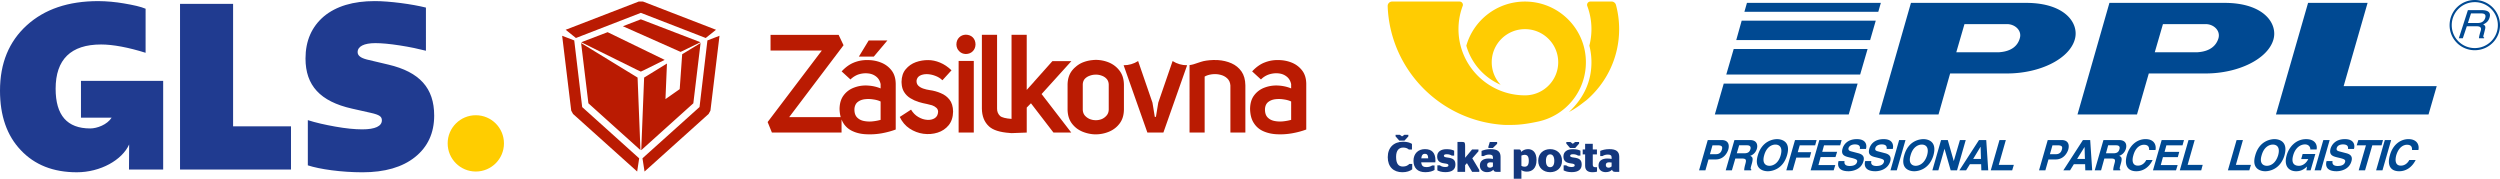 <svg version="1.1" id="Warstwa_1" xmlns="http://www.w3.org/2000/svg" x="0" y="0" viewBox="0 0 2611.27 186.68" style="enable-background:new 0 0 2611.27 186.68" xml:space="preserve"><style>.st0{fill-rule:evenodd;clip-rule:evenodd;fill:#ffcc02}.st1{fill:#14377d}.st2{fill:#004992}.st3,.st4{fill:#ba1b02}.st4{fill-rule:evenodd;clip-rule:evenodd}.st6{fill:#203b90}</style><path class="st0" d="M1454.07 1.62c-2.55 0-4.64 2.07-4.64 4.62 2.33 66.25 54.79 119.79 120.78 124.16 2.89.19 5.8.07 8.73.07 9.38 0 19.13-1.64 27.93-3.57 28.5-6.24 49.61-31.43 49.61-61.89 0-2.1-.11-4.17-.3-6.21-.37-3.8-1.08-7.49-2.09-11.06-7.55-26.61-32.11-46.11-61.25-46.11s-53.7 19.5-61.25 46.11c5.22 18.35 18.53 33.32 35.85 40.83-5.78-6.17-9.32-14.45-9.32-23.56 0-19.09 15.54-34.57 34.72-34.57 19.17 0 34.72 15.48 34.72 34.57 0 9.1-3.54 17.38-9.32 23.56-6.34 6.78-15.37 11.02-25.4 11.02-28.2 0-52.47-16.74-63.35-40.79-1.6-3.54-2.91-7.24-3.9-11.07a68.9 68.9 0 0 1-2.19-17.29c0-8.31 1.48-16.27 4.17-23.65.12-.34.25-.67.38-1.01.05-.22.07-.46.07-.69a3.47 3.47 0 0 0-3.47-3.46h-70.48"/><path class="st0" d="M1687.88 5.1a97.53 97.53 0 0 1 3.33 25.33c0 29.62-13.21 56.18-34.07 74.14-5.21 3.93-9.66 7.82-18.37 12.43 15.79-14.84 23.51-32.24 23.51-52 0-5.97-.76-11.76-2.19-17.29a68.9 68.9 0 0 0 2.19-17.29c0-8.52-1.55-16.67-4.38-24.2a3.38 3.38 0 0 1-.18-1.15c0-1.91 1.55-3.46 3.47-3.46h22.21c2.12.01 3.94 1.55 4.48 3.49"/><path class="st1" d="m1471.04 142.45-4.08 4.44h-5.37l-3.9-4.44v-1.68h4.3l2.48 1.68 2.44-1.68h4.13zM1449.53 164.15c0-10.16 6.39-16.1 15.97-16.1 4.35 0 7.01.88 9.31 2.22v5.9h-3.28c-1.15-1.06-3.02-2.04-5.81-2.04-4.7 0-7.49 3.15-7.49 9.71 0 7.09 2.44 10.11 7.1 10.11 3.33 0 5.23-1.24 6.74-2.7h3.02v5.63c-2.35 1.73-5.68 3.02-10.29 3.02-9.33-.01-15.27-5.68-15.27-15.75M1484.51 165.39h7.27c-.13-3.6-1.33-4.75-3.46-4.75-1.81 0-3.36.93-3.81 4.75m-.04 4.17c.4 3.94 2.26 4.97 5.5 4.97 2.62 0 4.57-.76 5.94-1.73h2.48v4.74c-2.04 1.15-4.79 2.31-9.67 2.31-8.12 0-12.33-4.52-12.33-11.89 0-7.49 4.88-12.2 11.93-12.2 7.27 0 11 3.86 11 11.75 0 .93-.09 1.77-.09 2.04h-14.76zM1501.35 177.94v-5.23h2.71c.93.84 2.88 1.73 5.41 1.73 2.13 0 3.46-.49 3.46-1.69 0-1.24-.8-1.64-4.04-2.08-4.97-.62-7.76-2.35-7.76-7.23 0-5.1 3.99-7.63 9.85-7.63 3.72 0 5.9.62 7.9 1.55v5.15h-2.53c-1.07-.71-2.8-1.42-5.15-1.42-2.22 0-3.06.57-3.06 1.68 0 .98 1.02 1.47 3.99 1.82 5.46.67 8.07 2.3 8.07 7.28 0 4.96-3.28 7.94-10.42 7.94-4.08-.01-6.53-.89-8.43-1.87M1530.33 164.81l7.27-8.69h6.65v1.91l-6.43 7.32 7.32 12.24v1.91h-7.5l-5.41-9.09-1.91 2.08v7.01h-7.98v-31.23h5.06c2.44 0 2.93.62 2.93 4.17v12.37zM1554.63 154.61v-1.47l1.47-4.84h7.67v1.91l-4.48 4.39h-4.66zm4.75 15.13c-.8-.13-1.73-.22-2.62-.22-2.13 0-3.46.85-3.46 2.8 0 2 1.24 2.84 2.97 2.84 1.2 0 2.26-.57 3.1-1.29v-4.13zm.44 7.53c-1.64 1.82-3.81 2.53-6.7 2.53-4.13 0-7.41-2.35-7.41-6.96 0-4.92 3.77-7.27 9.18-7.27 1.77 0 3.15.18 4.48.45v-1.6c0-2.04-1.07-2.97-3.95-2.97-2.31 0-4.21.66-5.54 1.55h-2.4v-5.37c2.17-.93 5.32-1.86 9.49-1.86 6.96 0 10.38 2.31 10.38 8.07v15.66H1563c-1.85-.01-2.74-.67-3.18-2.23M1589.12 162.46v10.73c.89.62 1.91.93 3.24.93 2.44 0 4.48-1.11 4.48-6.26 0-5.02-1.95-6.16-4.35-6.16-.98.01-2.31.32-3.37.76m0 15.17v9.05h-7.98v-30.56h5.55c1.2 0 1.91.44 2.22 2.53 1.73-1.64 3.99-2.88 7.18-2.88 4.44 0 8.83 2.88 8.83 11.4 0 8.92-4.88 12.11-10.07 12.11-2.54-.01-4.36-.59-5.73-1.65M1623.48 168.01c0-4.66-1.77-6.79-4.35-6.79-2.62 0-4.39 2.13-4.39 6.79 0 4.61 1.77 6.61 4.39 6.61 2.58 0 4.35-2 4.35-6.61m-16.81-.09c0-7.5 5.41-12.15 12.46-12.15 7.01 0 12.42 4.66 12.42 12.15 0 7.45-5.41 11.93-12.42 11.93-7.05 0-12.46-4.48-12.46-11.93M1649.38 150l-4.08 4.61h-5.37l-3.9-4.61v-1.69h4.3l2.48 1.87 2.44-1.87h4.13V150zm-16.15 27.94v-5.23h2.71c.93.84 2.88 1.73 5.41 1.73 2.13 0 3.46-.49 3.46-1.69 0-1.24-.8-1.64-4.04-2.08-4.97-.62-7.76-2.35-7.76-7.23 0-5.1 3.99-7.63 9.85-7.63 3.73 0 5.9.62 7.9 1.55v5.15h-2.53c-1.06-.71-2.79-1.42-5.14-1.42-2.22 0-3.06.57-3.06 1.68 0 .98 1.02 1.47 3.99 1.82 5.46.67 8.07 2.3 8.07 7.28 0 4.96-3.28 7.94-10.43 7.94-4.08-.01-6.52-.89-8.43-1.87M1653.14 156.12h2.53v-5.94h7.99v5.94h4.35v5.15h-4.35v10.64c0 2.09.8 2.75 2.89 2.75h1.55v4.61c-1.06.31-2.57.62-4.57.62-4.79 0-7.85-1.69-7.85-6.79v-11.84h-2.53v-5.14zM1683.34 173.86v-4.12c-.79-.13-1.73-.22-2.61-.22-2.13 0-3.46.85-3.46 2.8 0 2 1.24 2.84 2.97 2.84 1.2-.01 2.26-.59 3.1-1.3m.45 3.41c-1.65 1.82-3.82 2.53-6.7 2.53-4.12 0-7.41-2.35-7.41-6.96 0-4.92 3.77-7.27 9.18-7.27 1.77 0 3.15.18 4.48.45v-1.6c0-2.04-1.06-2.97-3.94-2.97-2.31 0-4.21.66-5.55 1.55h-2.4v-5.37c2.18-.93 5.32-1.86 9.49-1.86 6.96 0 10.38 2.31 10.38 8.07v15.66h-4.35c-1.85-.01-2.74-.67-3.18-2.23"/><g><path class="st2" d="m2545.16 89.99-8.53 29.56h-159.37L2410.8 3.01h62.16l-25.01 86.98zM2116.33 3.01H1996l-33.35 116.54h62.15l12.13-42.82h59.51c33.91 0 64.81-14.97 70.68-35.44 4.92-16.67-9.86-38.28-50.79-38.28m-28.05 51.55h-44.91l8.53-29.37h44.54c8.14 0 15.73 6.63 13.26 14.78-2.08 7.57-8.34 13.64-21.42 14.59M2323.63 3.01h-120.32l-33.35 116.54h62.15l12.32-42.82h59.5c33.73 0 64.81-14.97 70.68-35.44 4.74-16.67-10.04-38.28-50.98-38.28m-28.04 51.55h-44.91l8.53-29.37h44.72c8.15 0 15.54 6.63 13.27 14.78-2.28 7.57-8.53 13.64-21.61 14.59M1781.31 177.92h-6.63l9.09-31.65h14.41c6.25 0 8.72 3.98 7 10.04-.94 3.03-4.54 10.23-13.07 10.23h-7.58l-3.22 11.38zm10.99-16.87c4.93 0 5.88-3.6 6.26-4.93.94-3.22-.38-4.35-4.55-4.35h-5.31l-2.66 9.28h6.26zM1811.62 146.27h16.11c8.33 0 8.14 6.25 7.39 8.9-.94 3.6-3.6 6.44-7.01 7.58 2.27 1.13 3.41 2.08 1.71 8.15-1.33 4.54-1.71 5.68-.38 6.25l-.38.75h-7.21c0-1.51.19-3.03 1.14-6.44 1.13-4.17 1.33-5.88-3.6-5.88h-6.82l-3.6 12.32h-6.44l9.09-31.63zm10.24 13.83c3.6 0 5.49-1.14 6.44-4.17.57-1.71.38-4.17-3.41-4.17h-8.34l-2.46 8.33h7.77zM1856.15 145.32c4.17 0 14.78 1.9 10.42 16.87-4.35 14.78-15.92 16.68-20.09 16.68s-14.78-1.89-10.42-16.68c4.37-14.97 15.93-16.87 20.09-16.87m-7.95 27.86c3.6 0 9.28-2.27 11.74-10.99 2.47-8.9-1.89-11.18-5.49-11.18-3.61 0-9.29 2.27-11.75 11.18-2.47 8.72 1.9 10.99 5.5 10.99M1876.24 164.65h14.03l1.51-5.69h-14.02l2.09-7.19h16.1l1.51-5.5h-22.55l-9.1 31.64h6.64zM1923.61 146.27h-23.31l-9.09 31.64h24.07l1.71-5.49h-17.63l2.27-8.33h15.54l1.71-5.5h-15.54l1.89-6.82h16.88zM1926.65 168.25c-.38 1.71-.38 5.12 5.31 5.12 3.21 0 6.81-.75 7.77-4.17.76-2.46-1.52-3.03-4.55-3.98l-3.21-.75c-4.74-1.14-9.48-2.28-7.39-9.29.94-3.6 4.73-9.86 14.96-9.86 9.85 0 10.61 6.45 9.47 10.23h-6.44c.38-1.32.75-4.73-5.12-4.73-2.47 0-5.68.95-6.63 3.79-.57 2.46 1.33 3.03 2.46 3.41l7.21 1.89c3.98.95 7.58 2.85 5.87 8.53-2.66 9.48-12.7 10.42-15.54 10.42-11.56 0-11.56-6.82-10.43-10.61h6.26zM1954.69 168.25c-.57 1.71-.57 5.12 5.31 5.12 3.03 0 6.81-.75 7.77-4.17.75-2.46-1.52-3.03-4.74-3.98l-3.03-.75c-4.93-1.14-9.48-2.28-7.4-9.29.95-3.6 4.55-9.86 14.97-9.86 9.67 0 10.42 6.45 9.47 10.23h-6.44c.19-1.32.57-4.73-5.12-4.73-2.47 0-5.88.95-6.63 3.79-.76 2.46 1.14 3.03 2.47 3.41l7.19 1.89c3.98.95 7.39 2.85 5.88 8.53-2.84 9.48-12.7 10.42-15.54 10.42-11.56 0-11.75-6.82-10.62-10.61h6.46zM1990.32 146.27h-6.64l-9.09 31.64h6.63zM2009.07 145.32c4.17 0 14.59 1.9 10.43 16.87-4.36 14.78-15.92 16.68-20.09 16.68s-14.78-1.89-10.42-16.68c4.17-14.97 15.73-16.87 20.08-16.87m-8.14 27.86c3.6 0 9.28-2.27 11.94-10.99 2.46-8.9-1.89-11.18-5.49-11.18-3.61 0-9.29 2.27-11.75 11.18-2.66 8.72 1.89 10.99 5.3 10.99M2047.17 146.27h6.06l-9.1 31.64h-6.63l-6.45-22.55-6.43 22.55h-6.26l9.1-31.64h7.01l6.25 21.98zM2053.6 177.92h-7.01l20.47-31.64h7.58l2.08 31.64h-7.2l-.19-6.44h-11.75l-3.98 6.44zm7.4-11.94h8.14l-.38-12.5h-.19l-7.57 12.5zM2095.11 146.27h-6.63l-9.1 31.64h22.36l1.71-5.68h-15.74zM2136.41 177.92h-6.63l9.1-31.65h14.4c6.26 0 8.72 3.98 7.01 10.04-.94 3.03-4.55 10.23-13.07 10.23h-7.58l-3.23 11.38zm11-16.87c4.93 0 5.87-3.6 6.26-4.93.95-3.22-.38-4.35-4.55-4.35h-5.31l-2.66 9.28h6.26zM2162.19 177.92h-7.01l20.47-31.64h7.58l2.09 31.64h-7.21l-.19-6.44h-11.75l-3.98 6.44zm7.39-11.94h8.15l-.38-12.5-7.77 12.5zM2197.06 146.27h16.1c8.53 0 8.15 6.25 7.4 8.9-.95 3.6-3.6 6.44-7.02 7.58 2.28 1.13 3.42 2.08 1.71 8.15-1.32 4.54-1.71 5.68-.38 6.25l-.19.75h-7.39c0-1.51.19-3.03 1.13-6.44 1.14-4.17 1.52-5.88-3.41-5.88h-7l-3.42 12.32h-6.63l9.1-31.63zm10.42 13.83c3.41 0 5.49-1.14 6.25-4.17.57-1.71.57-4.17-3.41-4.17h-8.33l-2.28 8.33h7.77zM2251.44 156.69c.95-4.73-.94-11.37-10.43-11.37-8.33 0-16.28 5.69-19.51 16.87-3.03 11 1.33 16.68 9.86 16.68 7.96 0 13.83-4.93 17.05-11.74h-6.63c-1.89 3.79-5.12 5.87-8.72 5.87-5.68 0-6.44-5.12-4.74-10.81 2.47-8.9 7.77-10.99 10.99-10.99 5.49 0 5.49 3.6 5.49 5.49h6.64zM2279.68 151.77h-16.87l-1.89 6.82h15.34l-1.51 5.5h-15.54l-2.27 8.33h17.62l-1.71 5.5h-24.06l9.09-31.65h23.31zM2284.98 172.23h15.74l-1.53 5.69h-22.36l9.1-31.65h6.44zM2335.39 172.23h15.72l-1.7 5.69h-22.36l9.09-31.65h6.63zM2375.75 145.32c4.17 0 14.59 1.9 10.42 16.87-4.36 14.78-15.92 16.68-20.09 16.68s-14.78-1.89-10.42-16.68c4.17-14.97 15.92-16.87 20.09-16.87m-7.96 27.86c3.6 0 9.09-2.27 11.75-10.99 2.46-8.9-1.89-11.18-5.49-11.18-3.6 0-9.28 2.27-11.75 11.18-2.66 8.72 1.89 10.99 5.49 10.99M2403.6 166.17h7.39c-3.21 6.44-8.14 7.02-9.66 7.02-4.55 0-8.53-2.28-6.06-11 2.26-7.96 7.58-11.36 12.31-11.36 4.74 0 5.88 3.98 5.5 5.31h6.63c.95-4.36-1.13-10.81-10.99-10.81-10.61 0-17.82 8.15-20.28 16.87-3.22 11.18 2.27 16.67 9.86 16.67 5.87 0 9.09-2.84 11.36-4.92l-.57 3.98h4.36l4.93-17.05h-13.27l-1.51 5.29zM2433.36 146.27h-6.63l-9.11 31.64h6.64zM2436.39 168.25c-.39 1.71-.39 5.12 5.3 5.12 3.22 0 6.82-.75 7.77-4.17.75-2.46-1.33-3.03-4.55-3.98l-3.22-.75c-4.73-1.14-9.28-2.28-7.39-9.29 1.13-3.6 4.73-9.86 14.97-9.86 9.85 0 10.61 6.45 9.47 10.23h-6.25c.19-1.32.57-4.73-5.3-4.73-2.48 0-5.69.95-6.44 3.79-.76 2.46 1.13 3.03 2.27 3.41l7.2 1.89c3.98.95 7.58 2.85 5.88 8.53-2.66 9.48-12.7 10.42-15.54 10.42-11.56 0-11.56-6.82-10.42-10.61h6.25zM2470.31 177.92h-6.64l7.58-26.15h-9.66l1.71-5.5h25.76l-1.51 5.5h-9.66zM2488.5 177.92h-6.64l9.1-31.65h6.63zM2526.02 156.69c1.14-4.73-.95-11.37-10.42-11.37-8.15 0-16.3 5.69-19.33 16.87-3.21 11 1.14 16.68 9.67 16.68 7.96 0 13.83-4.93 17.24-11.74h-6.63c-2.08 3.79-5.12 5.87-8.9 5.87-5.49 0-6.26-5.12-4.74-10.81 2.66-8.9 7.96-10.99 11.18-10.99 5.49 0 5.3 3.6 5.3 5.49h6.63zM1931.01 119.55l9.28-32.2h-139.85l-9.28 32.2zM1953.37 41.86l5.87-20.28H1819.2l-5.68 20.28zM1942.94 77.87l7.78-26.72h-139.85l-7.77 26.72zM1961.89 12.3l2.66-9.29H1824.7l-2.65 9.29zM2584.95 50.21v2.24-2.24zm0 0c6.62 0 12.63-2.67 17-6.99l1.58 1.59c-4.78 4.72-11.36 7.64-18.58 7.64v-2.24zm17-6.99c4.36-4.32 7.08-10.29 7.08-16.89h2.24c0 7.22-2.97 13.76-7.74 18.48l-1.58-1.59zm7.08-16.9h2.24v.01l-2.24-.01zm0-.01h2.24-2.24zm0 0c0-6.69-2.72-12.72-7.09-17.06l1.58-1.58a26.213 26.213 0 0 1 7.74 18.65h-2.23zm-7.08-17.06a24.027 24.027 0 0 0-16.99-7.01V0c7.21 0 13.79 2.92 18.57 7.67l-1.58 1.58zm-16.99-7.01-.01-2.24h.01v2.24zm-.01 0V0v2.24zm-.01 0c-6.69 0-12.72 2.67-17.06 7.02l-1.58-1.59c4.75-4.75 11.33-7.67 18.65-7.67v2.24zm-17.06 7.02c-4.34 4.34-7.01 10.36-7.02 17.05h-2.24c0-7.31 2.93-13.89 7.67-18.65l1.59 1.6zm-7.02 17.06h-2.24v-.01l2.24.01zm0 0h-2.24 2.24zm0 0c.01 6.61 2.67 12.59 7.02 16.9l-1.58 1.58a25.973 25.973 0 0 1-7.68-18.49h2.24zm7.02 16.91c4.34 4.32 10.36 6.99 17.06 6.99v2.24c-7.31 0-13.89-2.92-18.64-7.64l1.58-1.59zm17.06 6.98.01 2.24h-.01M2572.44 39.96h-4.17l9.47-29.37h14.59c5.3 0 10.04 1.71 7.95 7.96-1.32 4.35-4.35 5.87-6.63 7.01 1.52.75 3.03 1.52 1.9 5.5l-1.33 5.3c-.57 1.71-.57 2.27.57 3.03l-.19.57h-5.3c0-1.89 1.32-6.25 1.71-7.39.75-2.27 1.14-5.12-3.98-5.12h-10.43l-4.16 12.51zm5.31-15.91h9.86c3.21 0 6.63-.76 8.15-5.12 1.51-4.55-2.09-4.93-4.17-4.93h-10.61l-3.23 10.05z"/></g><g><path class="st3" d="m673.52 72.84-4.15 1.96-4.18-1.96-58.08-28.71 27.55-10.52 59.59 28.94-20.73 10.29zm58.17-28.72-20.78 10.09-60.3-26.81 18.76-7.22 62.32 23.94z"/><path class="st3" d="m671.62 1.62 76.25 29.48-10.72 8.59-67.78-26.27-67.81 26.27-10.72-8.59 76.33-29.48h4.45zm67.29 40.6 12.62-4.86-9.47 78.18-1.9 3.47-66.92 60.16-2.16-13.85 59.59-53.53 8.24-69.57zm-140.36 76.79-1.9-3.47-9.47-78.18 12.62 4.86 8.3 69.62 59.53 53.53-2.1 13.79-66.98-60.15z"/><path class="st3" d="m712.53 56.66 19.22-11.71-7.56 62.94-54.41 48.96 3.01-75.82 23.85-14.67-1.56 37.16 14.87-10.43 2.58-36.43zM665.96 81.02l2.99 75.77-54.36-48.9-7.62-62.94 58.99 36.07zM1286.33 66.13c4.32 1.93 7.8 4.78 10.43 8.53 2.6 3.73 3.94 8.54 4.04 14.41v49.38h-15.64V89.21c-.25-3.13-1.37-5.6-3.38-7.42-1.97-1.84-4.43-3.09-7.36-3.75-2.82-.68-5.7-.82-8.64-.43-2.94.38-5.44 1.17-7.51 2.36v58.48h-15.78V68c1.63-.23 3-.51 4.12-.85 1.67-.53 4.24-1.37 7.7-2.53 3.26-1.1 7.53-1.74 12.82-1.93.34-.06.68-.06 1.02 0 1.29-.06 2.61-.04 3.95.06 5.15.34 9.89 1.46 14.23 3.38zM1239.96 68.15l-24.79 70.31h-16.72l-24.82-70.31c5.48 0 10.53-1.46 15.15-4.38l14.98 43.47 2.44 14.84h1.17l2.45-14.84 14.98-43.47c4.63 2.92 9.68 4.38 15.16 4.38zM982.61 97.29c3.7 1.48 6.75 3.73 9.15 6.77 2.41 3.07 3.66 7.23 3.75 12.48-.09 5.82-1.64 10.58-4.63 14.27-3.01 3.66-6.85 6.23-11.51 7.7-4.72 1.5-9.68 1.9-14.87 1.22-5.19-.72-10-2.54-14.41-5.46-4.38-2.9-7.81-6.94-10.29-12.11l11.8-7.65c1.97 3.32 4.47 5.87 7.51 7.65 3.07 1.82 6.15 2.82 9.24 3.01 3.13.25 5.79-.33 7.99-1.73 2.16-1.35 3.34-3.55 3.53-6.62-.04-1.82-.66-3.24-1.88-4.26-1.19-1.1-2.68-1.96-4.46-2.59-1.82-.53-3.62-.99-5.4-1.36-2.65-.47-5.52-1.18-8.59-2.1-2.98-.91-5.84-2.21-8.59-3.89-2.73-1.63-4.96-3.84-6.68-6.62-1.5-2.39-2.34-5.36-2.53-8.93v-.28c-.06-.4-.09-.81-.09-1.22.09-5.53 1.56-9.96 4.41-13.28 2.79-3.35 6.29-5.81 10.52-7.36 4.23-1.48 8.53-2.2 12.91-2.16 4.04 0 8.17.87 12.4 2.62 4.25 1.76 8.24 4.44 11.97 8.05l-9.5 10.41c-2.12-2.07-4.65-3.63-7.59-4.69-2.92-1.1-5.83-1.68-8.73-1.73-2.82 0-5.25.55-7.28 1.65-1.97 1.12-3.12 2.85-3.44 5.2-.09 2.16.53 3.91 1.88 5.26 1.44 1.35 3.21 2.36 5.32 3.04 2.12.72 4.24 1.22 6.34 1.51 4.08.52 8 1.6 11.75 3.2zM1016.13 39.09c1.82 1.88 2.76 4.31 2.81 7.31-.06 2.82-1 5.17-2.81 7.05-1.84 1.91-4.26 2.9-7.28 2.96-2.84-.06-5.17-1.04-6.99-2.96-1.88-1.88-2.84-4.23-2.9-7.05.06-2.99 1.02-5.43 2.9-7.31 1.82-1.82 4.15-2.78 6.99-2.87 3.04.09 5.46 1.05 7.28 2.87zM1056.56 124.18V36.36h15.86V93.9l7.45-8.24.06-.14 19.33-21.69h19.82l-31.13 34.4 30.99 40.23h-18.59l-23.51-30.59-4.41 4.49v26.1l-15.21.57h-.82c-.48 0-1.02-.06-1.02-.06l-.82-.09c-10.14-.72-17.29-2.99-21.46-6.79-4.95-4.51-7.45-10.76-7.51-18.74V36.36h15.86v76.99c-.06 3.13.98 5.7 3.1 7.73 1.72 1.62 6.12 2.7 12.01 3.1zM1017.13 138.45h-15.84V63.63h15.84v74.82zM912.67 59.13h-15.58l10.26-16.86h19.53l-14.21 16.86z"/><path class="st4" d="M1364.4 87.39v47.88c-4.52 1.68-9.44 3.01-14.73 3.95-5.23.93-10.44 1.27-15.64 1.02-5.14-.19-9.85-1.2-14.13-3.04-4.28-1.82-7.67-4.65-10.15-8.5-2.6-3.85-3.94-8.92-4.04-15.21.13-5.86 1.62-10.59 4.46-14.19 2.84-3.66 6.47-6.28 10.89-7.88 4.42-1.63 9.03-2.32 13.85-2.08 4.89.25 9.46 1.25 13.7 3.01v-4.52c-.74-3.41-2.33-6.06-4.78-7.93-2.41-1.88-5.24-2.97-8.5-3.27-3.28-.32-6.57.05-9.87 1.11-3.22 1.1-6.02 2.85-8.39 5.26l-9.21-8.44c4.09-4.42 8.44-7.51 13.05-9.3 4.57-1.78 9.25-2.63 14.04-2.53 5 0 9.69.86 14.07 2.59 4.47 1.78 8.15 4.53 11.03 8.24 2.81 3.62 4.25 8.22 4.35 13.83zm-15.78 18.62c-2.07-1.02-4.6-1.74-7.59-2.16-2.92-.49-5.85-.57-8.78-.23-2.98.34-5.48 1.3-7.51 2.87-2.01 1.54-3.16 3.87-3.44 6.99-.15 3.75.62 6.64 2.3 8.67 1.72 2.01 4.01 3.35 6.85 4.04 2.82.66 5.85.87 9.07.63 3.17-.28 6.2-.83 9.1-1.65v-19.16zM1173.95 88.33v26.1c-.09 5.82-1.56 10.63-4.41 14.44-2.79 3.78-6.43 6.65-10.89 8.56-4.42 1.88-9.05 2.84-13.9 2.9-1.16 0-2.29-.05-3.41-.14-3.79-.4-7.42-1.32-10.89-2.76-2.2-.95-4.22-2.12-6.06-3.53a27.448 27.448 0 0 1-4.89-5.03c-2.84-3.81-4.31-8.62-4.41-14.44V88.36c.09-5.72 1.56-10.49 4.41-14.3 1.16-1.54 2.45-2.9 3.89-4.09 2.07-1.88 4.42-3.39 7.05-4.55 3.47-1.44 7.1-2.33 10.89-2.67 1.12-.13 2.26-.2 3.41-.2 4.85.04 9.49 1 13.9 2.87 4.46 1.96 8.1 4.86 10.89 8.64 1.44 1.93 2.52 4.07 3.24 6.43.73 2.4 1.12 5.02 1.18 7.84zm-15.87.03c-.06-2.37-.76-4.32-2.1-5.86-1.35-1.54-3.02-2.66-5.03-3.38a17.13 17.13 0 0 0-6.2-1.17c-1.16 0-2.29.09-3.41.28-1.1.21-2.15.5-3.16.88-2.07.72-3.8 1.85-5.2 3.38-1.29 1.54-1.96 3.48-2.02 5.83v26.1c.06 2.41.73 4.43 2.02 6.06 1.4 1.65 3.14 2.93 5.2 3.84 1 .38 2.06.69 3.16.94 1.12.19 2.26.28 3.41.28 2.1 0 4.17-.41 6.2-1.22 2.01-.91 3.69-2.19 5.03-3.84 1.35-1.63 2.05-3.65 2.1-6.06V88.36zM935.59 87.39v47.88c-4.51 1.69-9.41 3.01-14.7 3.98-5.23.91-10.44 1.24-15.64 1-4.38-.13-8.44-.87-12.2-2.22-.66-.25-1.31-.51-1.93-.8-2.5-1.06-4.69-2.45-6.57-4.18a26.63 26.63 0 0 1-2.67-2.96 26.261 26.261 0 0 1-2.87-5.29v13.65h-72.75l-4.46-10.97 56.6-74.69h-53.56V36.45h71.13l5.12 10.8-56.8 75.11h53.85c-.76-2.63-1.17-5.59-1.22-8.87.15-5.86 1.65-10.59 4.49-14.19 2.82-3.66 6.45-6.28 10.89-7.88.23-.09.48-.19.77-.28 4.19-1.44 8.54-2.04 13.05-1.79 4.91.25 9.48 1.25 13.7 3.01v-4.52c-.72-3.41-2.3-6.06-4.75-7.93-2.41-1.88-5.24-2.96-8.5-3.24-3.28-.34-6.58.02-9.89 1.08-1.25.42-2.45.97-3.61 1.65-1.72.97-3.31 2.17-4.75 3.61l-9.21-8.44c4.08-4.42 8.42-7.51 13.02-9.3.3-.15.62-.27.94-.37 4.28-1.54 8.66-2.26 13.13-2.16 5 0 9.69.87 14.04 2.62 4.47 1.76 8.15 4.5 11.03 8.22 2.78 3.6 4.22 8.2 4.32 13.81zm-15.78 18.62c-2.07-1.02-4.59-1.74-7.56-2.16-2.94-.49-5.87-.57-8.78-.23-2.99.34-5.5 1.3-7.51 2.87-1.35 1.02-2.31 2.43-2.9 4.21-.28.81-.47 1.74-.57 2.79-.09 2.03.09 3.84.57 5.43.4 1.23.98 2.31 1.73 3.24 1.74 2.01 4.03 3.35 6.85 4.04 2.84.66 5.88.87 9.1.63 3.17-.28 6.19-.83 9.07-1.65v-19.17z"/></g><g><path d="M496.99 120.36c16.24 0 29.4 13.16 29.4 29.4s-13.16 29.4-29.4 29.4-29.4-13.16-29.4-29.4c-.01-16.24 13.16-29.4 29.4-29.4z" style="fill:#ffcd00"/><path class="st6" d="M84.57 84.44v38.47h32.03c-4.68 7.34-15.21 11.25-22.37 11.25-24.08 0-36.12-13.73-36.12-41.44 0-30.59 15.91-46.26 47.47-46.26 12.53 0 28.91 3.13 46.5 8.68V9.11c-5.07-2.17-12.77-3.86-22.65-5.54-8.84-1.53-17.8-2.34-26.77-2.41-31.34 0-56.16 8.43-74.71 25.3S0 65.97 0 94.65c0 26.26 7.23 46.98 21.68 62.16 14.46 15.42 33.97 23.13 58.55 23.13 24.71 0 47.36-12.81 54.66-29.06l-.16 26.17h35.7V84.44H84.57zM188.04 177.05v-173h55.43v127.94h60.48v45.06zM321.53 172.7v-47.22c8.19 2.65 17.83 4.82 28.67 6.75 10.84 1.93 20.24 2.89 28.19 2.89 13.49 0 20.48-3.37 20.48-9.4 0-3.85-2.17-5.78-12.04-7.95l-19.29-4.34c-33.01-7.46-48.43-24.08-48.43-52.29 0-18.55 6.5-33.25 19.27-44.09 12.81-10.6 30.61-15.9 53.02-15.9 15.43 0 39.01 3.13 53.49 6.78V53c-7.47-1.9-16.38-3.86-27.25-5.54-10.87-1.69-19.28-2.41-25.54-2.41-11.81 0-18.55 3.37-18.55 9.4 0 3.61 3.13 6.02 9.63 7.71l22.38 5.3c32.77 7.71 47.95 24.57 47.95 53.23 0 18.31-6.75 32.77-20 43.37-13.25 10.6-31.56 15.9-54.94 15.9-22.1-.02-44.48-3.15-57.04-7.26z"/></g></svg>